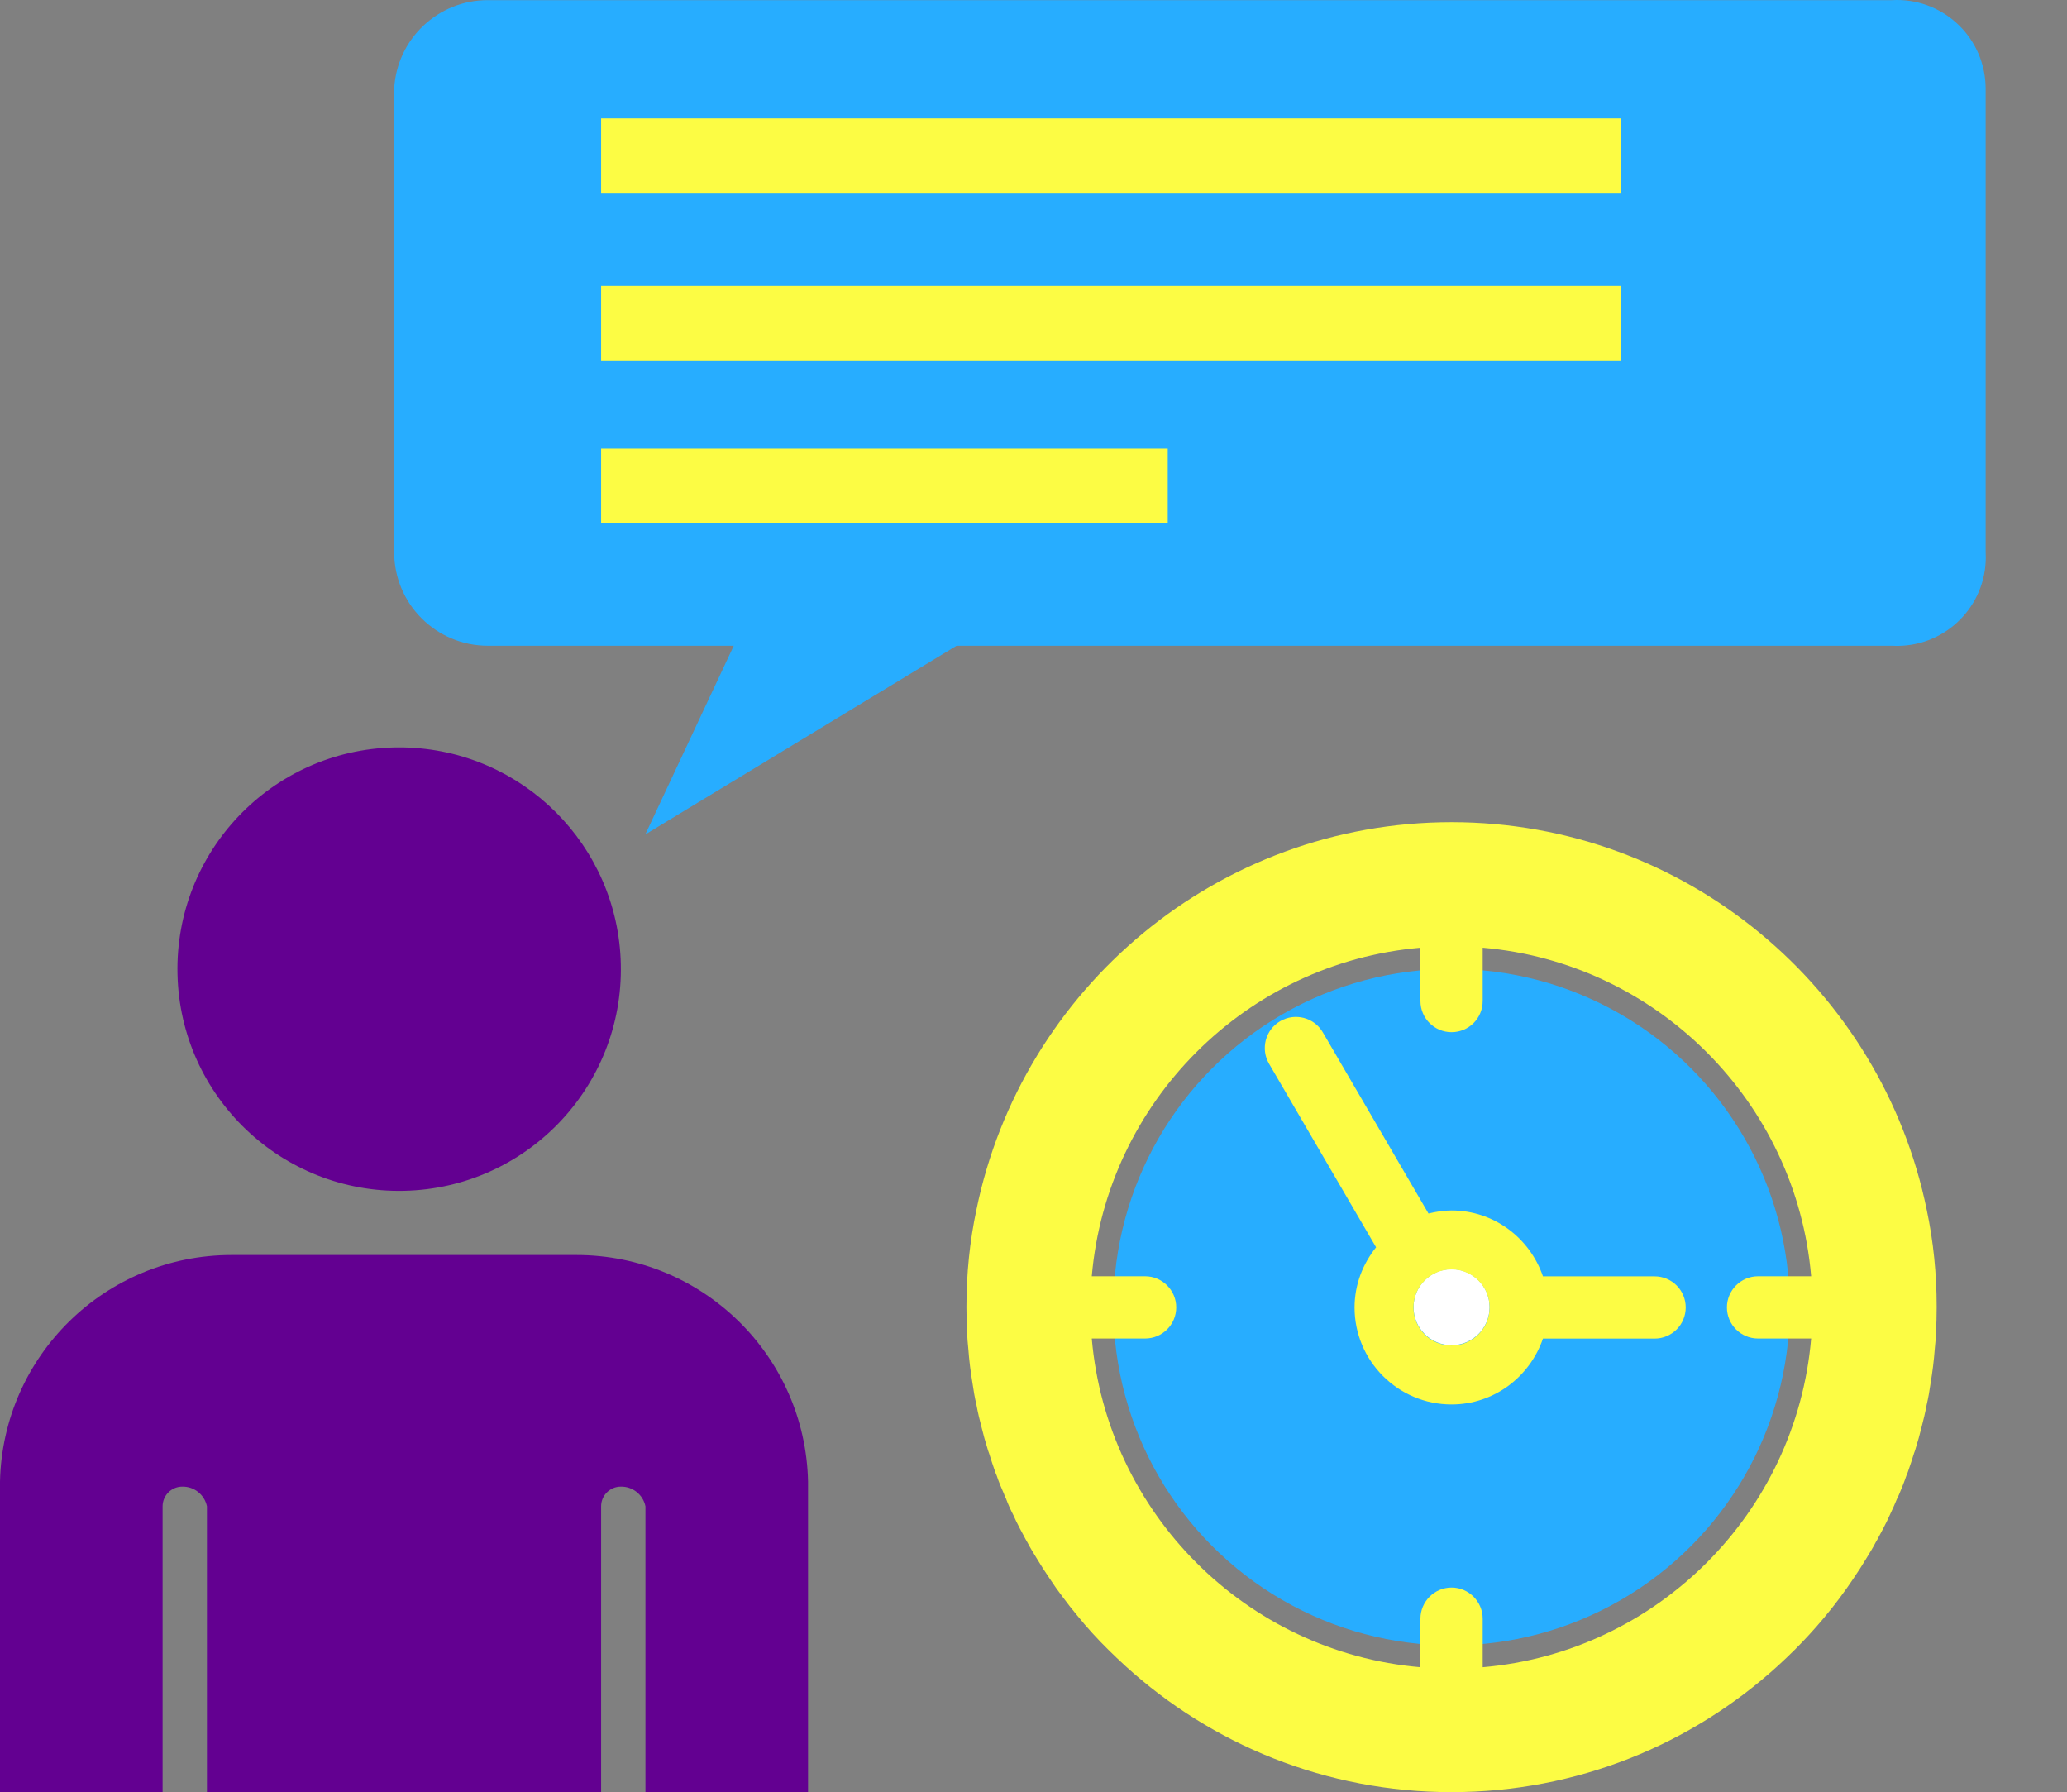 <?xml version="1.0" encoding="utf-8"?>
<!-- Generator: Adobe Illustrator 16.0.4, SVG Export Plug-In . SVG Version: 6.00 Build 0)  -->
<!DOCTYPE svg PUBLIC "-//W3C//DTD SVG 1.1//EN" "http://www.w3.org/Graphics/SVG/1.1/DTD/svg11.dtd">
<svg version="1.1" id="圖層_1" xmlns="http://www.w3.org/2000/svg" xmlns:xlink="http://www.w3.org/1999/xlink" x="0px" y="0px"
	 width="469.851px" height="407.304px" viewBox="0 0 469.851 407.304" enable-background="new 0 0 469.851 407.304"
	 xml:space="preserve">
<rect x="0" y="0" width="469.851" height="407.304" fill="#808080" stroke="none"/>
<g>
	<path fill="#630091" d="M141.121,219.143c0.611,27.828-21.453,50.885-49.281,51.496c-27.827,0.611-50.883-21.451-51.495-49.279
		c-0.612-27.829,21.452-50.885,49.28-51.496c0.738-0.018,1.477-0.018,2.215,0C118.806,170.457,140.527,192.176,141.121,219.143z"/>
	<path fill="#630091" d="M131.041,285.223h-78.4C24,285.217,0.609,308.11,0,336.743v70.562h36.96v-64.961
		c0-2.477,2.006-4.48,4.479-4.48l0,0c2.704-0.055,5.06,1.83,5.601,4.48v64.959h89.6v-64.959c0-2.477,2.006-4.48,4.48-4.48l0,0
		c2.703-0.055,5.059,1.83,5.6,4.48v64.959h36.959v-70.561C183.07,308.11,159.681,285.217,131.041,285.223z"/>
	<path fill="#27ADFF" d="M451.361,125.473c0.637,11.116-7.859,20.643-18.977,21.28c-0.768,0.044-1.537,0.044-2.305,0H110.88
		c-11.752,0-21.281-9.527-21.281-21.28V20.191C90.197,8.878,99.55,0.016,110.88,0.032H430.08
		c11.117-0.618,20.631,7.892,21.25,19.009c0.02,0.383,0.031,0.767,0.031,1.151v36.96v38.08V125.473z"/>
	<rect x="136.64" y="26.913" fill="#FCFC44" width="231.84" height="16.912"/>
	<rect x="136.64" y="64.993" fill="#FCFC44" width="231.84" height="16.912"/>
	<rect x="136.64" y="101.953" fill="#FCFC44" width="128.801" height="16.912"/>
	<polyline fill="#27ADFF" points="169.58,140.793 146.689,189.643 220.669,144.793 	"/>
	<g>
		<circle fill="#27ADFF" cx="329.958" cy="297.078" r="76.872"/>
		<circle fill="#FFFFFF" cx="329.958" cy="297.078" r="8.644"/>
		<g>
			<path fill="#FCFC44" d="M437.968,274.956c-10.279-50.23-54.809-88.104-108.014-88.104c-53.199,0-97.725,37.873-108.006,88.104
				c-1.512,7.123-2.268,14.527-2.268,22.076c0,1.886,0.053,3.771,0.145,5.66c0.045,1.32,0.143,2.594,0.285,3.867
				c0.184,2.592,0.516,5.188,0.939,7.733c0.238,1.698,0.521,3.351,0.898,4.952c0.33,1.792,0.754,3.586,1.225,5.329
				c0.377,1.558,0.801,3.067,1.275,4.575c0.092,0.379,0.234,0.757,0.377,1.132c0.424,1.417,0.895,2.784,1.365,4.151
				c0.096,0.33,0.238,0.613,0.377,0.943c0.475,1.416,1.041,2.781,1.652,4.148c0.094,0.332,0.236,0.66,0.426,0.992
				c0.469,1.273,1.035,2.547,1.699,3.818c0.188,0.426,0.377,0.85,0.611,1.322c0.566,1.178,1.18,2.311,1.793,3.441
				c0.234,0.473,0.469,0.896,0.754,1.369c0.66,1.271,1.414,2.498,2.17,3.725c0.895,1.51,1.885,3.018,2.873,4.48
				c0.945,1.463,1.98,2.926,3.068,4.342c1.037,1.414,2.123,2.781,3.256,4.148c2.215,2.736,4.574,5.33,7.121,7.828
				c1.227,1.229,2.547,2.453,3.82,3.631c19.574,17.832,45.607,28.68,74.143,28.68c28.537,0,54.572-10.848,74.148-28.68
				c1.27-1.178,2.594-2.402,3.816-3.631c2.359-2.357,4.574-4.764,6.697-7.311c2.41-2.875,4.672-5.896,6.75-9.01
				c0.988-1.463,1.979-2.971,2.873-4.479c0.756-1.227,1.51-2.453,2.17-3.727c0.285-0.473,0.521-0.896,0.756-1.367
				c0.611-1.133,1.225-2.266,1.791-3.443c0.234-0.473,0.424-0.895,0.613-1.32c0.611-1.273,1.178-2.547,1.697-3.818
				c0.189-0.332,0.332-0.662,0.471-0.994c0.568-1.365,1.133-2.732,1.607-4.148c0.139-0.329,0.279-0.611,0.373-0.941
				c0.475-1.369,0.943-2.735,1.367-4.152c0.145-0.375,0.285-0.754,0.379-1.131c0.475-1.51,0.896-3.02,1.275-4.576
				c0.469-1.743,0.893-3.537,1.225-5.329c0.379-1.603,0.658-3.254,0.898-4.952c0.424-2.547,0.75-5.143,0.939-7.732
				c0.143-1.274,0.238-2.549,0.285-3.869c0.092-1.889,0.143-3.773,0.143-5.66C440.234,289.483,439.476,282.079,437.968,274.956z
				 M399.623,304.202h12.072c-3.396,39.666-35.043,71.314-74.664,74.707v-11.035c0-3.867-3.16-7.074-7.076-7.074
				c-3.91,0-7.074,3.207-7.074,7.074v11.035c-39.662-3.395-71.264-35.043-74.709-74.708h12.123c3.914,0,7.074-3.161,7.074-7.076
				c0-3.866-3.16-7.073-7.074-7.073h-12.123c3.445-39.619,35.047-71.269,74.709-74.666v12.121c0,3.915,3.164,7.075,7.074,7.075
				c3.916,0,7.076-3.16,7.076-7.075v-12.121c39.621,3.396,71.27,35.045,74.664,74.666h-12.072c-3.916,0-7.076,3.207-7.076,7.073
				C392.546,301.04,395.707,304.202,399.623,304.202z"/>
			<path fill="#FCFC44" d="M376.109,290.071h-25.381c-2.965-8.676-11.113-14.971-20.777-14.971c-1.814,0-3.555,0.283-5.24,0.697
				l-24.021-41.175c-1.967-3.375-6.297-4.511-9.678-2.547c-3.371,1.969-4.514,6.301-2.547,9.678l24.334,41.716
				c-3.012,3.77-4.893,8.485-4.893,13.676c0,12.156,9.885,22.045,22.045,22.045c9.664,0,17.812-6.295,20.777-14.971h25.381
				c3.91,0,7.074-3.166,7.074-7.074S380.019,290.071,376.109,290.071z M329.951,305.792c-4.771,0-8.65-3.871-8.65-8.647
				s3.879-8.648,8.65-8.648c4.775,0,8.65,3.872,8.65,8.648S334.726,305.792,329.951,305.792z"/>
		</g>
	</g>
</g>
</svg>
